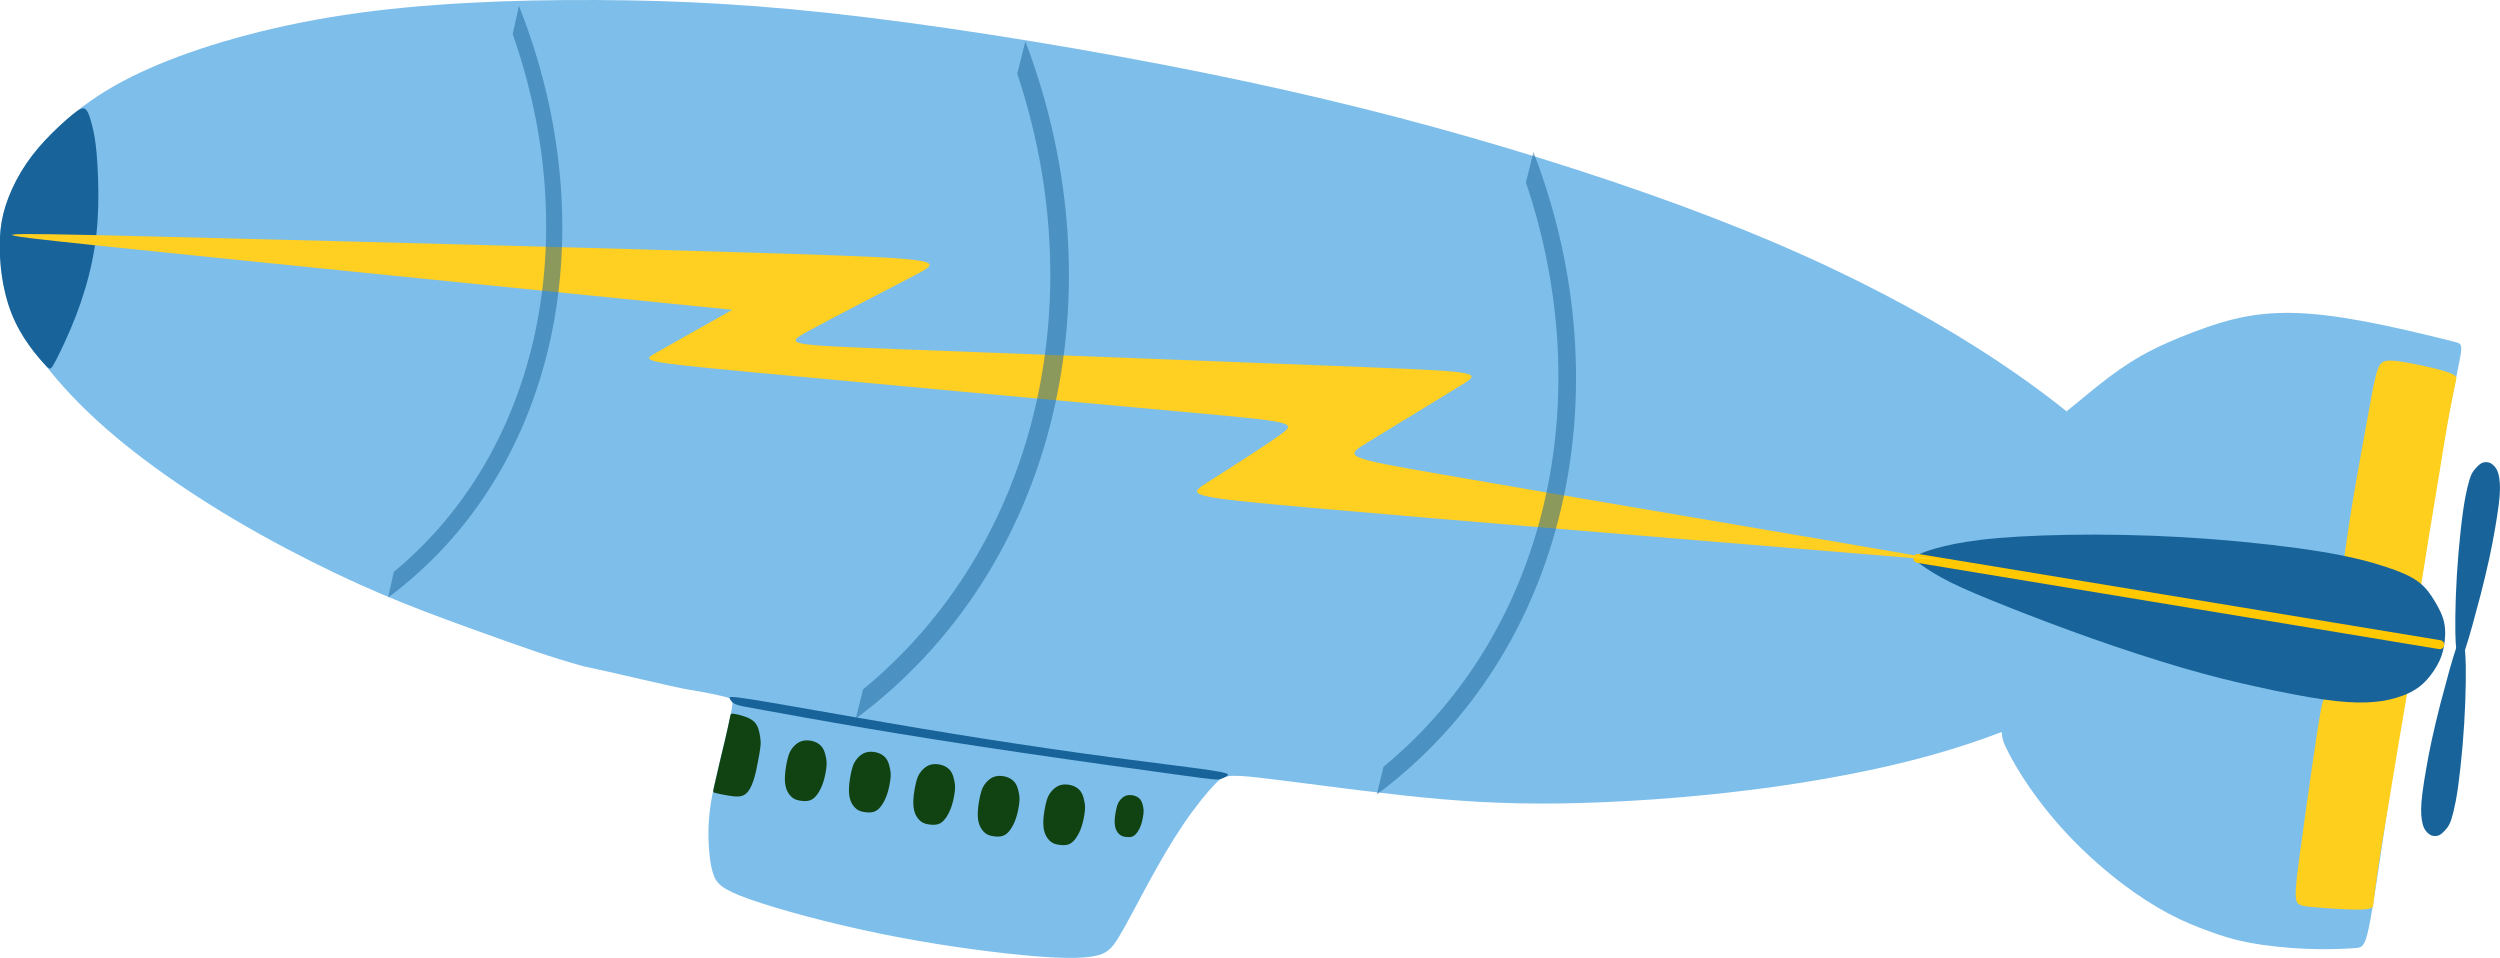 ﻿<?xml version="1.0" encoding="utf-8"?>
<!DOCTYPE svg PUBLIC "-//W3C//DTD SVG 1.1//EN" "http://www.w3.org/Graphics/SVG/1.1/DTD/svg11.dtd">
<svg xmlns="http://www.w3.org/2000/svg" xmlns:xlink="http://www.w3.org/1999/xlink" version="1.1" baseProfile="full" width="335.267" height="128.455" viewBox="0 0 335.27 128.45" enable-background="new 0 0 335.27 128.45" xml:space="preserve">
	<g>
		<g>
			<g>
				<path fill="#7EBEEA" fill-opacity="1" stroke-width="0.2" stroke-linejoin="round" d="M 265.147,46.64C 257.57,41.835 248.428,36.976 237.666,32.406C 226.904,27.836 214.521,23.557 201.949,19.804C 189.378,16.051 176.617,12.826 161.742,9.809C 146.868,6.792 129.878,3.983 116,2.298C 102.123,0.613 91.358,0.051 80.001,-0C 68.644,-0.051 56.695,0.409 46.13,2.011C 35.565,3.614 26.385,6.358 20.035,9.165C 13.685,11.971 10.167,14.839 7.701,17.172C 5.235,19.504 3.822,21.3 2.673,23.342C 1.523,25.385 0.637,27.674 0.245,29.74C -0.147,31.806 -0.046,33.65 0.163,35.764C 0.371,37.879 0.687,40.265 2.692,43.895C 4.696,47.524 8.39,52.397 14.407,57.636C 20.424,62.877 28.765,68.483 38.395,73.56C 48.026,78.635 54.759,81.256 62.725,84.138C 70.692,87.02 73.766,88.094 78.179,89.331C 82.008,90.126 90.195,92.124 92.401,92.488C 94.607,92.853 96.374,93.212 97.312,93.469C 98.251,93.726 98.361,93.879 98.094,95.29C 97.827,96.7 97.183,99.367 96.638,101.645C 96.092,103.922 95.644,105.81 95.367,107.489C 95.089,109.168 94.981,110.639 95.011,112.301C 95.041,113.964 95.208,115.818 95.632,117.14C 96.056,118.461 96.737,119.25 100.508,120.584C 104.279,121.918 111.14,123.796 118.077,125.213C 125.013,126.631 132.026,127.587 136.987,128.069C 141.947,128.551 144.855,128.558 146.632,128.243C 148.409,127.928 149.056,127.291 150.08,125.599C 151.103,123.908 152.504,121.163 154.009,118.401C 155.515,115.64 157.124,112.861 158.734,110.489C 160.344,108.117 161.954,106.15 163.012,105.074C 164.069,103.997 164.574,103.81 168.803,104.281C 173.033,104.752 180.989,105.881 188.077,106.656C 195.166,107.43 201.388,107.85 209.151,107.746C 216.915,107.643 226.219,107.016 235.028,105.901C 243.838,104.787 252.154,103.185 259.069,101.25C 262.536,100.281 265.65,99.227 268.439,98.166C 268.495,99.06 268.686,99.543 268.963,100.136C 269.62,101.539 270.758,103.553 272.275,105.732C 273.792,107.911 275.688,110.254 277.81,112.457C 279.932,114.66 282.28,116.722 284.533,118.439C 286.786,120.156 288.944,121.528 290.904,122.562C 292.864,123.596 294.627,124.293 296.277,124.896C 297.928,125.499 299.468,126.007 301.633,126.416C 303.798,126.824 306.588,127.133 309.293,127.242C 311.998,127.351 314.618,127.26 315.984,127.13C 317.35,127.001 317.462,126.833 319.463,113.296C 321.464,99.758 325.354,72.851 327.7,59.48C 330.045,46.109 330.847,46.275 329.216,45.853C 327.586,45.432 323.525,44.422 319.791,43.636C 316.056,42.849 312.648,42.286 309.615,42.063C 306.582,41.841 303.924,41.96 301.415,42.408C 298.905,42.855 296.544,43.632 294.163,44.532C 291.782,45.432 289.38,46.456 287.226,47.673C 285.071,48.889 283.164,50.299 281.647,51.495C 280.13,52.69 279.004,53.67 277.832,54.597C 277.608,54.774 277.382,54.949 277.153,55.166C 273.81,52.48 269.77,49.57 265.147,46.64 Z "/>
				<path fill="#114211" fill-opacity="1" stroke-width="0.2" stroke-linejoin="round" d="M 108.529,99.305C 108.107,99.259 107.653,99.294 107.24,99.492C 106.826,99.69 106.454,100.051 106.19,100.417C 105.927,100.785 105.772,101.156 105.618,101.782C 105.464,102.408 105.31,103.287 105.268,104.028C 105.225,104.77 105.295,105.374 105.484,105.87C 105.672,106.366 105.98,106.755 106.304,106.995C 106.628,107.234 106.968,107.324 107.364,107.381C 107.761,107.438 108.214,107.462 108.597,107.34C 108.981,107.217 109.297,106.948 109.597,106.537C 109.898,106.125 110.184,105.573 110.4,104.909C 110.616,104.245 110.763,103.47 110.823,102.926C 110.883,102.382 110.857,102.069 110.79,101.686C 110.722,101.302 110.612,100.849 110.429,100.491C 110.246,100.133 109.989,99.871 109.666,99.675C 109.342,99.48 108.951,99.352 108.529,99.305 Z "/>
				<path fill="#114211" fill-opacity="1" stroke-width="0.2" stroke-linejoin="round" d="M 117.122,100.831C 116.7,100.784 116.246,100.819 115.833,101.017C 115.42,101.215 115.047,101.576 114.784,101.943C 114.52,102.31 114.365,102.681 114.211,103.307C 114.057,103.933 113.903,104.812 113.861,105.553C 113.819,106.295 113.888,106.898 114.077,107.395C 114.265,107.891 114.573,108.28 114.897,108.52C 115.221,108.759 115.561,108.849 115.958,108.906C 116.354,108.963 116.807,108.988 117.191,108.865C 117.575,108.743 117.89,108.473 118.19,108.062C 118.491,107.651 118.777,107.098 118.993,106.434C 119.209,105.77 119.356,104.995 119.416,104.451C 119.477,103.907 119.451,103.594 119.383,103.21C 119.315,102.827 119.206,102.374 119.022,102.016C 118.839,101.658 118.583,101.396 118.259,101.2C 117.935,101.005 117.545,100.877 117.122,100.831 Z "/>
				<path fill="#114211" fill-opacity="1" stroke-width="0.2" stroke-linejoin="round" d="M 125.753,102.486C 125.331,102.439 124.877,102.474 124.464,102.672C 124.05,102.871 123.678,103.231 123.414,103.598C 123.151,103.965 122.996,104.336 122.842,104.962C 122.688,105.588 122.534,106.467 122.492,107.208C 122.45,107.95 122.519,108.554 122.708,109.05C 122.896,109.546 123.204,109.935 123.528,110.175C 123.852,110.415 124.192,110.504 124.589,110.562C 124.985,110.619 125.438,110.643 125.822,110.52C 126.206,110.398 126.521,110.128 126.821,109.717C 127.122,109.306 127.408,108.753 127.624,108.089C 127.84,107.425 127.987,106.65 128.047,106.106C 128.107,105.562 128.081,105.249 128.014,104.866C 127.946,104.482 127.836,104.029 127.653,103.671C 127.47,103.313 127.214,103.051 126.89,102.855C 126.566,102.661 126.175,102.533 125.753,102.486 Z "/>
				<path fill="#114211" fill-opacity="1" stroke-width="0.2" stroke-linejoin="round" d="M 134.397,104.067C 133.975,104.021 133.521,104.055 133.108,104.253C 132.694,104.452 132.322,104.813 132.058,105.179C 131.795,105.546 131.64,105.917 131.486,106.543C 131.332,107.169 131.178,108.048 131.136,108.79C 131.093,109.531 131.163,110.135 131.352,110.631C 131.54,111.127 131.848,111.516 132.172,111.756C 132.496,111.996 132.836,112.085 133.232,112.143C 133.629,112.2 134.081,112.224 134.465,112.101C 134.849,111.979 135.164,111.709 135.465,111.298C 135.766,110.887 136.052,110.334 136.268,109.67C 136.484,109.006 136.631,108.231 136.691,107.687C 136.751,107.143 136.725,106.83 136.658,106.447C 136.59,106.063 136.48,105.61 136.297,105.252C 136.114,104.894 135.857,104.632 135.534,104.437C 135.21,104.242 134.819,104.114 134.397,104.067 Z "/>
				<path fill="#114211" fill-opacity="1" stroke-width="0.2" stroke-linejoin="round" d="M 143.187,105.216C 142.765,105.169 142.311,105.204 141.898,105.402C 141.485,105.6 141.112,105.961 140.849,106.328C 140.585,106.695 140.43,107.066 140.276,107.692C 140.122,108.318 139.968,109.197 139.926,109.938C 139.884,110.68 139.953,111.284 140.142,111.78C 140.33,112.276 140.638,112.665 140.962,112.905C 141.286,113.144 141.626,113.234 142.023,113.292C 142.419,113.349 142.872,113.373 143.256,113.25C 143.64,113.127 143.955,112.858 144.255,112.447C 144.556,112.036 144.842,111.483 145.058,110.819C 145.274,110.155 145.421,109.38 145.481,108.836C 145.542,108.292 145.516,107.979 145.448,107.596C 145.38,107.212 145.271,106.759 145.088,106.401C 144.904,106.043 144.648,105.781 144.324,105.585C 144,105.39 143.61,105.262 143.187,105.216 Z "/>
				<path fill="#114211" fill-opacity="1" stroke-width="0.2" stroke-linejoin="round" d="M 151.755,106.632C 151.463,106.6 151.148,106.624 150.861,106.761C 150.575,106.898 150.317,107.149 150.134,107.403C 149.951,107.657 149.844,107.915 149.737,108.349C 149.63,108.783 149.524,109.392 149.494,109.906C 149.465,110.42 149.513,110.838 149.644,111.183C 149.775,111.527 149.988,111.796 150.213,111.962C 150.437,112.129 150.673,112.191 150.948,112.231C 151.223,112.271 151.537,112.287 151.803,112.202C 152.069,112.117 152.287,111.93 152.496,111.646C 152.704,111.36 152.903,110.977 153.052,110.517C 153.202,110.056 153.304,109.519 153.346,109.142C 153.388,108.765 153.37,108.547 153.323,108.282C 153.276,108.016 153.2,107.702 153.073,107.454C 152.946,107.206 152.768,107.023 152.544,106.888C 152.319,106.753 152.048,106.664 151.755,106.632 Z "/>
				<path fill="#FFCF1D" fill-opacity="1" stroke-width="0.2" stroke-linejoin="round" d="M 329.413,50.897C 329.462,50.6 329.511,50.304 327.981,49.819C 326.452,49.334 323.345,48.66 321.554,48.436C 319.764,48.212 319.291,48.439 318.894,49.485C 318.496,50.531 318.173,52.397 317.622,55.426C 317.07,58.455 316.29,62.648 315.714,66.053C 315.137,69.459 314.766,72.078 314.572,73.434C 314.378,74.791 314.362,74.886 314.382,75.007C 314.401,75.129 314.456,75.277 315.025,75.46C 315.593,75.643 316.676,75.86 317.699,76.105C 318.722,76.351 319.687,76.624 320.497,76.929C 321.308,77.234 321.965,77.571 322.534,77.9C 323.103,78.229 323.584,78.549 323.911,78.788C 324.238,79.025 324.41,79.181 324.493,79.239C 324.576,79.297 324.569,79.258 324.731,78.2C 324.892,77.142 325.223,75.066 325.684,72.256C 326.145,69.447 326.737,65.904 327.189,63.131C 327.641,60.358 327.952,58.355 328.304,56.404C 328.656,54.454 329.049,52.557 329.244,51.617C 329.439,50.677 329.436,50.693 329.433,50.709"/>
				<path fill="#FFCF1D" fill-opacity="1" stroke-width="0.2" stroke-linejoin="round" d="M 318.293,121.341C 318.244,121.637 318.195,121.934 316.605,121.975C 315.014,122.017 311.883,121.803 310.112,121.639C 308.34,121.474 307.93,121.359 307.876,120.166C 307.823,118.973 308.126,116.704 308.561,113.535C 308.996,110.367 309.563,106.3 310.062,102.847C 310.561,99.394 310.992,96.555 311.267,95.131C 311.542,93.707 311.661,93.699 311.77,93.633C 311.879,93.567 311.979,93.444 312.576,93.454C 313.173,93.463 314.268,93.606 315.316,93.704C 316.363,93.801 317.364,93.852 318.23,93.824C 319.096,93.795 319.826,93.688 320.471,93.56C 321.115,93.432 321.674,93.283 322.06,93.163C 322.446,93.043 322.66,92.952 322.757,92.923C 322.854,92.895 322.835,92.93 322.647,93.983C 322.46,95.037 322.104,97.109 321.637,99.918C 321.169,102.726 320.59,106.271 320.125,109.042C 319.66,111.813 319.31,113.81 319.016,115.769C 318.722,117.729 318.483,119.651 318.365,120.604C 318.247,121.557 318.25,121.541 318.253,121.524"/>
				<path fill="#114211" fill-opacity="1" stroke-width="0.2" stroke-linejoin="round" d="M 98.465,95.728C 98.008,95.657 97.994,95.74 97.92,96.106C 97.845,96.474 97.71,97.126 97.589,97.686C 97.468,98.247 97.361,98.715 97.204,99.37C 97.047,100.024 96.84,100.866 96.567,102.032C 96.294,103.198 95.954,104.689 95.777,105.452C 95.599,106.214 95.583,106.248 95.947,106.342C 96.31,106.438 97.054,106.594 97.804,106.714C 98.553,106.833 99.309,106.917 99.871,106.561C 100.433,106.206 100.801,105.413 101.061,104.621C 101.321,103.83 101.473,103.04 101.622,102.257C 101.771,101.475 101.918,100.7 101.978,100.156C 102.038,99.612 102.012,99.299 101.95,98.865C 101.888,98.432 101.789,97.877 101.579,97.421C 101.369,96.965 101.047,96.608 100.436,96.316C 99.824,96.025 98.923,95.8 98.465,95.728 Z "/>
				<path fill="#18649A" fill-opacity="1" stroke-width="0.2" stroke-linejoin="round" d="M 327.749,86.693C 327.917,85.752 328.005,84.608 327.795,83.559C 327.585,82.509 327.078,81.555 326.516,80.62C 325.954,79.686 325.338,78.772 324.313,78.011C 323.289,77.249 321.856,76.641 319.875,75.992C 317.895,75.343 315.367,74.655 311.385,73.997C 307.404,73.338 301.969,72.71 296.625,72.301C 291.282,71.891 286.03,71.7 281.063,71.692C 276.095,71.685 271.411,71.862 267.992,72.153C 264.572,72.444 262.417,72.849 260.826,73.226C 259.236,73.604 258.208,73.954 257.593,74.231C 256.977,74.507 256.773,74.71 256.797,74.919C 256.821,75.128 257.073,75.343 257.799,75.853C 258.524,76.361 259.723,77.164 261.598,78.098C 263.472,79.031 266.023,80.096 269.242,81.372C 272.461,82.648 276.348,84.136 280.495,85.6C 284.641,87.064 289.047,88.502 292.807,89.597C 296.568,90.692 299.682,91.444 302.806,92.129C 305.931,92.815 309.067,93.435 311.543,93.793C 314.018,94.152 315.834,94.249 317.356,94.197C 318.877,94.144 320.104,93.94 321.29,93.595C 322.476,93.25 323.622,92.763 324.58,91.991C 325.538,91.219 326.309,90.163 326.82,89.267C 327.33,88.37 327.58,87.633 327.749,86.693 Z "/>
				<path fill="#FFC800" fill-opacity="1" stroke-width="0.2" stroke-linejoin="round" d="M 327.092,87.044L 257.108,75.475C 256.781,75.421 256.559,75.112 256.613,74.785L 256.613,74.785C 256.667,74.457 256.977,74.236 257.304,74.29L 327.288,85.859C 327.616,85.913 327.837,86.222 327.783,86.55L 327.783,86.55C 327.729,86.877 327.42,87.099 327.092,87.044 Z "/>
				<path fill="#18649A" fill-opacity="1" stroke-width="0.2" stroke-linejoin="round" d="M 11.483,14.651C 11.132,14.352 10.684,14.583 9.747,15.341C 8.81,16.1 7.384,17.386 6.112,18.748C 4.84,20.111 3.723,21.55 2.814,23.058C 1.905,24.565 1.205,26.14 0.749,27.57C 0.293,29 0.08,30.284 0,31.793C -0.08,33.302 -0.029,35.036 0.218,36.818C 0.465,38.601 0.906,40.433 1.55,42.062C 2.194,43.69 3.041,45.116 3.92,46.343C 4.8,47.571 5.712,48.601 6.22,49.108C 6.728,49.615 6.832,49.598 7.451,48.416C 8.069,47.232 9.202,44.882 10.145,42.451C 11.088,40.019 11.842,37.505 12.346,35.068C 12.85,32.632 13.105,30.273 13.173,27.713C 13.241,25.153 13.122,22.394 12.952,20.509C 12.781,18.625 12.559,17.616 12.322,16.697C 12.085,15.779 11.833,14.951 11.483,14.651 Z "/>
				<path fill="#FFCF21" fill-opacity="1" stroke-width="0.2" stroke-linejoin="round" d="M 260.65,75.188C 260.067,75.055 259.484,74.921 246.044,72.626C 232.604,70.331 206.306,65.874 193.226,63.601C 180.144,61.328 180.28,61.24 183.376,59.342C 186.472,57.444 192.528,53.737 195.653,51.844C 198.778,49.952 198.972,49.873 183.502,49.247C 168.033,48.621 136.898,47.447 121.152,46.849C 105.405,46.251 105.046,46.228 108.436,44.379C 111.826,42.53 118.965,38.855 122.706,36.898C 126.446,34.941 126.788,34.703 105.415,34.021C 84.043,33.339 40.956,32.212 19.091,31.678C -2.775,31.145 -3.42,31.204 13.302,32.947C 30.023,34.69 64.111,38.119 98.199,41.546C 94.197,43.809 90.194,46.072 88.095,47.243C 85.997,48.413 85.802,48.491 100.228,49.855C 114.654,51.219 143.699,53.869 158.536,55.217C 173.372,56.566 173.999,56.615 171.781,58.235C 169.563,59.855 164.499,63.045 161.861,64.734C 159.224,66.422 159.012,66.608 175.88,68.1C 192.749,69.591 226.7,72.39 260.65,75.188 Z "/>
			</g>
			<path fill="#18649A" fill-opacity="1" stroke-width="0.2" stroke-linejoin="round" d="M 333.597,61.989C 333.822,62.016 333.996,62.081 334.205,62.238C 334.415,62.395 334.659,62.643 334.833,62.972C 335.006,63.3 335.108,63.709 335.175,64.139C 335.243,64.569 335.275,65.019 335.267,65.585C 335.259,66.15 335.212,66.832 335.092,67.769C 334.972,68.707 334.78,69.901 334.572,71.092C 334.364,72.285 334.141,73.475 333.826,74.919C 333.511,76.364 333.104,78.063 332.695,79.665L 331.522,84.024C 331.171,85.274 330.88,86.266 330.629,87.001C 330.611,87.055 330.592,87.108 330.574,87.16C 330.621,87.676 330.662,88.34 330.679,89.251C 330.703,90.516 330.682,92.257 330.613,94.112C 330.545,95.966 330.428,97.933 330.256,99.943C 330.085,101.953 329.86,104.004 329.648,105.515C 329.435,107.026 329.235,107.996 329.051,108.759C 328.868,109.522 328.702,110.081 328.504,110.491C 328.307,110.902 328.078,111.167 327.845,111.412C 327.612,111.657 327.375,111.882 327.119,112C 326.862,112.118 326.588,112.128 326.363,112.101C 326.138,112.073 325.964,112.007 325.754,111.851C 325.545,111.694 325.3,111.446 325.127,111.118C 324.954,110.789 324.852,110.379 324.784,109.95C 324.717,109.52 324.685,109.07 324.693,108.504C 324.701,107.938 324.748,107.257 324.868,106.32C 324.988,105.382 325.18,104.188 325.388,102.997C 325.596,101.804 325.819,100.614 326.134,99.169C 326.449,97.725 326.856,96.026 327.265,94.423L 328.437,90.065C 328.789,88.815 329.08,87.823 329.331,87.088C 329.349,87.034 329.368,86.981 329.386,86.929C 329.339,86.413 329.298,85.749 329.281,84.838C 329.257,83.573 329.278,81.832 329.346,79.978C 329.415,78.123 329.532,76.156 329.703,74.146C 329.875,72.137 330.099,70.085 330.312,68.574C 330.525,67.063 330.725,66.094 330.908,65.33C 331.092,64.567 331.258,64.009 331.455,63.598C 331.653,63.187 331.882,62.922 332.115,62.677C 332.348,62.433 332.585,62.207 332.841,62.089C 333.097,61.971 333.372,61.961 333.597,61.989 Z "/>
		</g>
		<path fill="#18649A" fill-opacity="0.502" stroke-width="0.2" stroke-linejoin="round" d="M 69.594,0.791C 81.377,30.484 75.117,62.978 52.052,80.124L 52.81,76.699C 72.601,60.306 78.24,31.534 68.757,4.575L 69.594,0.791 Z "/>
		<path fill="#18649A" fill-opacity="0.502" stroke-width="0.2" stroke-linejoin="round" d="M 137.505,5.541C 150.229,38.974 141.983,76.15 114.76,96.374L 115.742,92.453C 139.154,73.187 146.566,40.266 136.42,9.874L 137.505,5.541 Z "/>
		<path fill="#18649A" fill-opacity="0.502" stroke-width="0.2" stroke-linejoin="round" d="M 205.645,20.373C 217.88,52.209 210.287,87.482 184.636,106.541L 185.543,102.821C 207.592,84.65 214.42,53.416 204.643,24.483L 205.645,20.373 Z "/>
		<path fill="#18649A" fill-opacity="1" stroke-width="0.2" stroke-linejoin="round" d="M 98.571,94.412C 98.146,94.197 97.927,93.869 97.859,93.653C 97.792,93.436 97.875,93.332 100.696,93.777C 103.518,94.221 109.077,95.214 114.69,96.19C 120.302,97.165 125.969,98.124 131.802,99.04C 137.636,99.957 143.636,100.833 149.114,101.563C 154.592,102.294 159.549,102.881 162.103,103.257C 164.656,103.634 164.807,103.801 164.635,103.989C 164.464,104.176 163.969,104.384 163.603,104.487C 163.236,104.589 162.998,104.585 158.38,103.959C 153.761,103.333 144.761,102.083 136.844,100.916C 128.927,99.749 122.094,98.665 116.177,97.665C 110.261,96.665 105.261,95.749 102.445,95.239C 99.629,94.73 98.997,94.627 98.571,94.412 Z "/>
	</g>
</svg>
